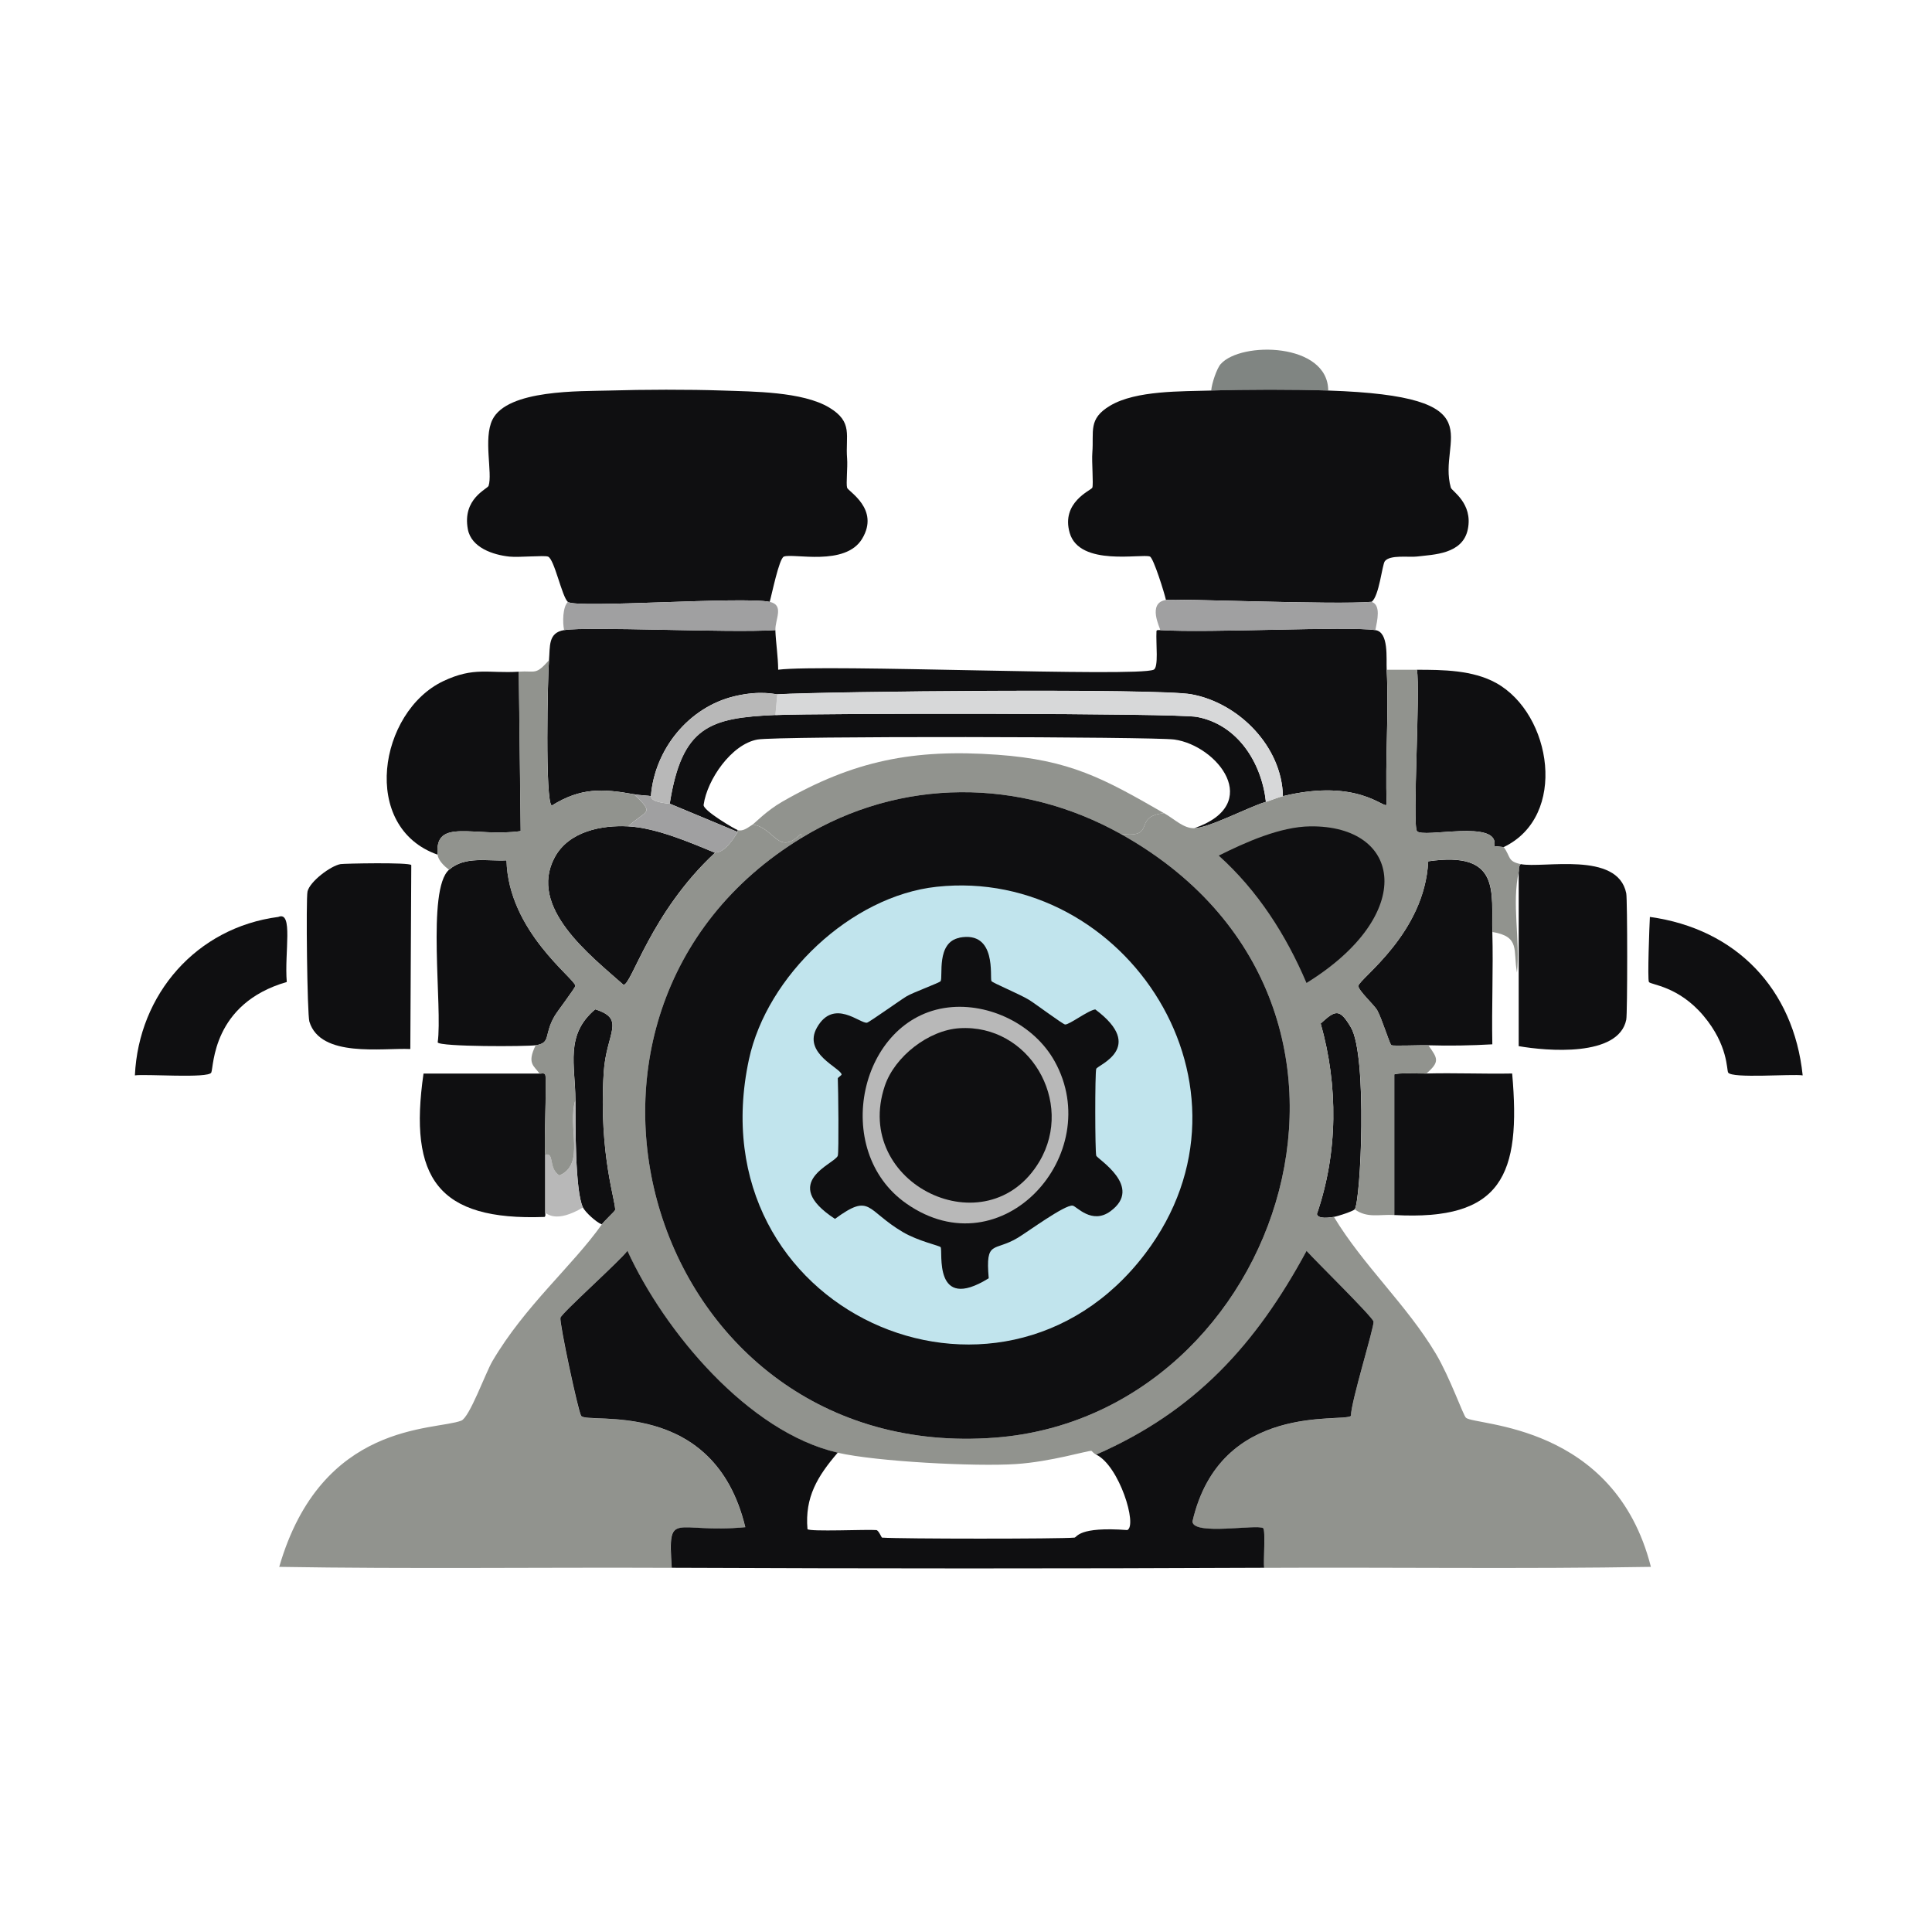 <?xml version="1.0" encoding="UTF-8"?><svg id="a" xmlns="http://www.w3.org/2000/svg" viewBox="0 0 361.38 361.37"><defs><style>.b{fill:#0f0f11;}.b,.c,.d,.e,.f,.g,.h{stroke-width:0px;}.c{fill:#c1e4ed;}.d{fill:#808582;}.e{fill:#d7d8d9;}.f{fill:#b8b8b8;}.g{fill:#91938e;}.h{fill:#a0a0a1;}</style></defs><path class="d" d="M248.44,73.05c-6.51-.22-15.36-.21-21.88,0,.08-1.28,1.03-4.11,1.76-4.94,3.82-4.32,20.09-4.01,20.12,4.94Z"/><path class="b" d="M97.05,125.64q.18,14.91.35,29.82c-8.55,1.21-16.21-2.61-15.53,4.41-14.59-5.11-11-26.76,1.06-32.47,5.76-2.72,8.37-1.41,14.12-1.76Z"/><path class="b" d="M279.85,127.75c10.45,5.79,13.47,24.96,1.41,30.7l-1.76-.18c1.11-5.18-13.43-1.36-14.47-2.82-.87-1.23.67-26.44,0-30.17,4.85,0,10.45.05,14.82,2.47Z"/><path class="b" d="M63.7,161.63c.65-.11,12.85-.36,13.23.18l-.18,34.41c-5.3-.24-16.79,1.69-18.88-5.12-.41-1.34-.66-23-.35-24.35.43-1.85,4.3-4.79,6.18-5.12Z"/><path class="b" d="M100.22,195.51c-1.63.26-17.98.31-18.35-.53.94-6.51-2.12-28.59,2.12-32.29,2.99-2.61,7.14-1.57,10.76-1.76.35,13.29,12.8,22.1,12.88,23.47.02.34-3.37,4.76-3.88,5.65-2.08,3.57-.6,5-3.53,5.47Z"/><path class="b" d="M100.93,200.8c.06.08.91-.18,1.06.18.35.81-.26,12.27,0,15v10.94s.11.7-.18.71c-19.89.72-25.42-7.22-22.59-26.82h21.7Z"/><path class="b" d="M279.14,174.34c.19,6.99-.14,14.01,0,21-3.98.23-8.02.3-12,.18-1.35-.04-6.55.16-6.88,0-.32-.15-1.73-4.85-2.65-6.53-.55-1.01-3.63-3.77-3.53-4.59.17-1.36,12.4-9.76,13.06-23.29,13.68-1.99,11.8,5.83,12,13.23Z"/><path class="b" d="M266.79,200.8c5.35-.14,10.71.1,16.06,0,1.69,18.99-1.9,27.59-22.06,26.47v-26.29c.25-.35,5.09-.15,6-.18Z"/><path class="b" d="M52.05,171.51c2.86-1.19,1.13,6.62,1.59,12.17-14,4.05-13.63,15.86-14.12,16.94-.51,1.14-12.37.23-14.29.53.71-15.19,11.51-27.64,26.82-29.64Z"/><path class="b" d="M284.08,163.04c.09-.4-.13-.81.35-1.41,4.18.85,18.17-2.52,19.76,5.47.23,1.16.24,22.49,0,23.64-1.44,7.04-14.92,5.85-20.12,4.94v-32.64Z"/><path class="b" d="M308.61,171.51c16.12,2.23,26.9,13.45,28.58,29.64-1.93-.31-13.25.63-13.94-.53-.3-.5.02-5.1-4.59-10.59-4.72-5.63-9.94-5.81-10.23-6.35-.29-.54.09-10.48.18-12.17Z"/><path class="b" d="M112.57,229.03c-1.06-.42-3.09-2.28-3.53-3.18-1.49-3.03-1.4-15.87-1.41-20.12-.02-6.5-1.99-12.15,3.71-16.94,5.84,1.85,2.05,4.38,1.59,11.82-.97,15.56,2.41,24.5,2.12,25.76-.04.18-2.05,2.05-2.47,2.65Z"/><path class="b" d="M253.38,226.21c-.29.36-3.2,1.31-3.88,1.41-.77.11-2.94.48-3.18-.53,3.95-11.47,4-24.01.71-35.64,2.79-2.57,3.55-2.83,5.65.71,3.14,5.29,1.84,32.63.71,34.05Z"/><path class="f" d="M109.04,225.86c-5.14,3.04-6.68,1.04-7.06,1.06v-10.94c1.84-.42.49,2.45,2.65,3.88,4.94-2.04,1.45-9.03,3-14.12.01,4.24-.08,17.08,1.41,20.12Z"/><path class="b" d="M113.99,73.05c6.35-.19,14.86-.22,21.17,0,5.63.2,14.95.18,19.94,3.18,4.55,2.73,3,5.25,3.35,9.53.13,1.65-.22,4.7,0,5.47.2.69,6.15,3.98,2.82,9.53-3.15,5.25-12.9,2.67-14.65,3.35-.9.36-2.26,7.14-2.65,8.47-5.01-1.06-36.36,1.27-37.76,0-1.12-1.02-2.52-8.04-3.71-8.47-.76-.27-5.42.19-7.23,0-3.02-.32-7.12-1.66-7.76-5.12-1.07-5.74,3.69-7.52,3.88-8.12.77-2.35-1.01-8.83.71-12.35,2.79-5.72,16.56-5.31,21.88-5.47Z"/><path class="b" d="M259.38,125.28c.42,8.37-.31,16.85,0,25.23-.46.88-5.33-5-19.41-1.59-.18-9.25-8.22-17.44-17.12-19.06-6.29-1.15-67.52-.56-77.46,0-.4.02-3.1-.79-7.94.35-8.66,2.04-15.01,9.97-15.7,18.7-.35-.1-2.03-.14-3.18-.35-5.85-1.06-9.95-1.25-15.35,2.12-1.3-.44-.76-24.43-.53-27.17.22-2.61-.2-5.15,2.82-5.65,4.48-.74,30.81.56,39.52,0,.1,2.43.51,4.96.53,7.41,8.74-1.09,67.02,1.42,70.23,0,.97-.43.4-4.82.53-7.23.02-.29.7-.14.71-.18,9.29.58,34.91-.78,40.23,0,2.57.38,2.01,5.3,2.12,7.41Z"/><path class="b" d="M145.04,133.75c8.39-.37,75-.38,78.87.35,7.62,1.44,12.08,8.57,12.88,15.88-3.18.94-10.69,4.91-13.41,4.94,13.08-4.51,4.32-15.46-3.71-16.59-3.86-.54-74.15-.69-77.99,0-4.86.87-9.4,7.5-10.06,12.17-.32,1.03,5.96,4.66,6.35,4.76v.35l-12.7-5.29c2.28-14.5,7.54-16.05,19.76-16.59Z"/><path class="b" d="M117.51,154.57c5.19.28,11.41,2.94,16.23,4.94-12.08,11.23-15.61,24.8-17.12,24.7-6.25-5.54-17.88-14.47-12.88-23.82,2.62-4.9,8.8-6.09,13.76-5.82Z"/><path class="g" d="M118.57,148.57c4.13,3.8,2.15,2.96-1.06,6-4.96-.26-11.15.93-13.76,5.82-5,9.35,6.63,18.28,12.88,23.82,1.51.1,5.04-13.47,17.12-24.7.23-.21,1.59.51,4.23-3.88v-.35c1.08.28,1.97-.54,2.82-1.06,4.17.67,4.73,5.99,9,1.76l.18.71c-53.95,32.85-28.42,117.18,36.17,112.22,53.95-4.14,79.82-81.5,23.47-112.93,6.96.85,2-3.25,8.12-3.88,2.1,1.21,3.6,2.84,5.65,2.82,2.72-.03,10.23-4,13.41-4.94,1.04-.31,2.15-.81,3.18-1.06,14.08-3.41,18.95,2.47,19.41,1.59-.31-8.38.42-16.86,0-25.23h5.65c.67,3.73-.87,28.94,0,30.17,1.03,1.46,15.57-2.35,14.47,2.82l1.76.18c1.33,1.78.67,2.67,3.18,3.18-.48.6-.26,1.01-.35,1.41-1.37,5.87.29,12.88-.35,18.88-.76-4.18.67-6.72-4.59-7.59-.2-7.4,1.68-15.23-12-13.23-.66,13.53-12.89,21.93-13.06,23.29-.1.82,2.98,3.58,3.53,4.59.92,1.67,2.33,6.38,2.65,6.53.33.16,5.53-.04,6.88,0,1.75,2.45,2.23,3.06-.35,5.29-.91.02-5.75-.18-6,.18v26.29c-2.83-.16-5.03.64-7.41-1.06,1.14-1.42,2.43-28.76-.71-34.05-2.1-3.54-2.86-3.28-5.65-.71,3.29,11.63,3.24,24.17-.71,35.64.23,1,2.41.64,3.18.53,5.5,9.11,13.61,16.44,19.06,25.58,2.67,4.48,5.13,11.58,5.65,12,1.84,1.51,27.76.99,34.58,27.88-24.11.41-48.23.06-72.34.18-.16-1.08.29-7.08-.18-7.41-1.11-.79-13.09,1.45-13.23-1.24,5.18-22.54,28.2-18.44,29.64-19.76,0-2.6,4.41-16.76,4.23-17.64-.18-.89-11.02-11.51-12.53-13.23-9.47,17.54-20.85,30.02-39.35,38.11-.48-.23-.83-.7-.88-.71-.71-.07-7.6,2.04-14.12,2.47-7.58.5-26.06-.45-33.35-2.12-16.74-3.83-32.43-22.67-39.35-37.76-1.36,1.86-12.32,11.67-12.53,12.53-.22.91,3.33,17.59,3.88,18.35,1.2,1.64,24.82-3.66,30.7,20.82-13.39,1.26-14.52-3.49-13.76,7.59-24.47-.11-48.94.23-73.4-.18,7.89-27.27,29.08-25.43,34.05-27.35,1.55-.6,4.54-8.94,5.82-11.12,6.11-10.39,14.95-17.79,20.47-25.58.42-.6,2.43-2.47,2.47-2.65.3-1.26-3.09-10.2-2.12-25.76.46-7.44,4.25-9.97-1.59-11.82-5.7,4.79-3.73,10.44-3.71,16.94-1.55,5.09,1.94,12.07-3,14.12-2.16-1.43-.8-4.31-2.65-3.88-.26-2.73.35-14.19,0-15-.15-.35-1-.09-1.06-.18-.99-1.44-2.42-1.83-.71-5.29,2.93-.47,1.45-1.9,3.53-5.47.52-.89,3.9-5.3,3.88-5.65-.08-1.37-12.54-10.18-12.88-23.47-3.62.19-7.77-.85-10.76,1.76-.83-.63-2.01-1.74-2.12-2.82-.68-7.02,6.97-3.2,15.53-4.41q-.18-14.91-.35-29.82c3.22-.2,3.1.71,5.65-2.12-.23,2.74-.77,26.74.53,27.17,5.4-3.36,9.5-3.18,15.35-2.12Z"/><path class="b" d="M245.09,154.57c17.23-.19,19.97,16.51-.71,29.29-3.81-8.97-9.14-17.29-16.41-23.82,4.99-2.49,11.49-5.41,17.12-5.47Z"/><path class="e" d="M239.97,148.93c-1.03.25-2.14.75-3.18,1.06-.81-7.31-5.26-14.44-12.88-15.88-3.87-.73-70.48-.72-78.87-.35l.35-3.88c9.94-.56,71.17-1.15,77.46,0,8.9,1.62,16.93,9.81,17.12,19.06Z"/><path class="h" d="M121.75,148.93c.2.06-.54,1.02,3.53,1.41l12.7,5.29c-2.64,4.39-4.01,3.67-4.23,3.88-4.83-2-11.04-4.66-16.23-4.94,3.21-3.04,5.19-2.2,1.06-6,1.15.21,2.83.26,3.18.35Z"/><path class="b" d="M226.56,73.05c6.51-.21,15.37-.22,21.88,0,31.95,1.06,20.34,9.05,22.94,18.17.18.63,4.16,2.92,3.18,7.76-.95,4.72-6.43,4.74-9.53,5.12-1.44.18-5.05-.38-6,.88-.5.67-1.06,6.56-2.47,7.59-6.87.59-36.56-.65-38.47-.35-.27-1.25-2.32-7.85-3-8.12-1.5-.59-13.15,1.93-15-4.41-1.68-5.77,4.06-7.99,4.23-8.47.23-.65-.13-4.86,0-6.53.32-4.03-.85-6.33,3.35-8.82,4.85-2.88,13.44-2.64,18.88-2.82Z"/><path class="h" d="M256.55,112.58c1.82.58,1.05,3.53.71,5.29-5.32-.78-30.94.58-40.23,0,.01-.35-2.51-5.09,1.06-5.65,1.9-.29,31.59.95,38.47.35Z"/><path class="h" d="M143.98,112.58c2.78.59.98,3.3,1.06,5.29-8.71.56-35.04-.74-39.52,0-.32-1.46-.27-4.37.71-5.29,1.4,1.27,32.75-1.06,37.76,0Z"/><path class="f" d="M145.39,129.87l-.35,3.88c-12.22.53-17.48,2.09-19.76,16.59-4.07-.4-3.33-1.36-3.53-1.41.69-8.73,7.05-16.66,15.7-18.7,4.84-1.14,7.54-.33,7.94-.35Z"/><path class="b" d="M156.69,271.73c-3.77,4.39-6.17,8.32-5.65,14.29.37.53,11.13.03,12.88.18.43.04.97,1.41,1.06,1.41,3.5.25,33.25.26,36,0,.51-.05.66-2.1,9.88-1.41,1.93-.85-1.49-12.02-5.82-14.12,18.5-8.09,29.88-20.58,39.35-38.11,1.51,1.72,12.35,12.34,12.53,13.23.18.89-4.24,15.05-4.23,17.64-1.44,1.32-24.46-2.78-29.64,19.76.15,2.68,12.13.45,13.23,1.24.46.33.02,6.33.18,7.41-36.96.17-73.85.16-110.81,0-.75-11.08.38-6.33,13.76-7.59-5.89-24.48-29.5-19.18-30.7-20.82-.55-.76-4.1-17.44-3.88-18.35.21-.86,11.17-10.67,12.53-12.53,6.91,15.09,22.61,33.93,39.35,37.76Z"/><path class="g" d="M217.74,152.1c-6.11.63-1.16,4.73-8.12,3.88-18.76-10.46-41.12-10.57-59.64.71l-.18-.71c-4.27,4.22-4.83-1.1-9-1.76.3-.18,2.61-2.59,5.47-4.23,13.44-7.74,24.66-9.93,40.23-8.82,13.67.97,19.96,4.45,31.23,10.94Z"/><path class="b" d="M209.62,155.98c56.35,31.43,30.48,108.79-23.47,112.93-64.59,4.96-90.13-79.37-36.17-112.22,18.52-11.28,40.88-11.17,59.64-.71Z"/><path class="c" d="M175.21,165.87c35.37-3.82,62.55,37.6,38.99,68.64-27.21,35.86-84.24,10.74-74.11-36.35,3.37-15.65,19.1-30.56,35.11-32.29Z"/><path class="b" d="M179.45,175.39c7.09-1.36,5.65,7.51,6,8.12.2.34,5.19,2.39,7.06,3.53,1,.61,6.3,4.55,6.71,4.59.77.08,4.28-2.63,5.65-2.82,9.6,7.17.41,10.41.18,11.12-.25.77-.23,15.45,0,16.23.18.62,8.91,5.83,2.65,10.41-3.49,2.55-6.35-.97-7.06-1.06-1.48-.19-8.33,4.85-10.23,6-4.49,2.72-6.1.28-5.47,7.59-10.54,6.54-8.51-5.22-9-5.82-.24-.3-4.13-1.1-7.06-2.82-6.95-4.09-5.93-7.42-12.7-2.47-10.55-6.9.05-10.29.53-11.82.22-.69.09-12.62,0-14.47,0-.12.72-.59.71-.71-.12-1.22-7.39-3.94-4.59-8.82,3.16-5.51,8.09-.62,9.35-.88.44-.09,6.25-4.25,7.41-4.94,1.23-.73,6.17-2.53,6.35-2.82.49-.82-.87-7.27,3.53-8.12Z"/><path class="f" d="M177.33,188.45c7.7-.92,16.12,3.19,19.94,10.06,9.66,17.36-9.83,39.11-27.7,26.64-14.29-9.96-8.78-34.72,7.76-36.7Z"/><path class="b" d="M179.45,192.33c13.02-.83,21.58,13.72,15,24.88-9.72,16.47-35.15,4.27-28.94-14.12,1.85-5.47,8.17-10.39,13.94-10.76Z"/></svg>